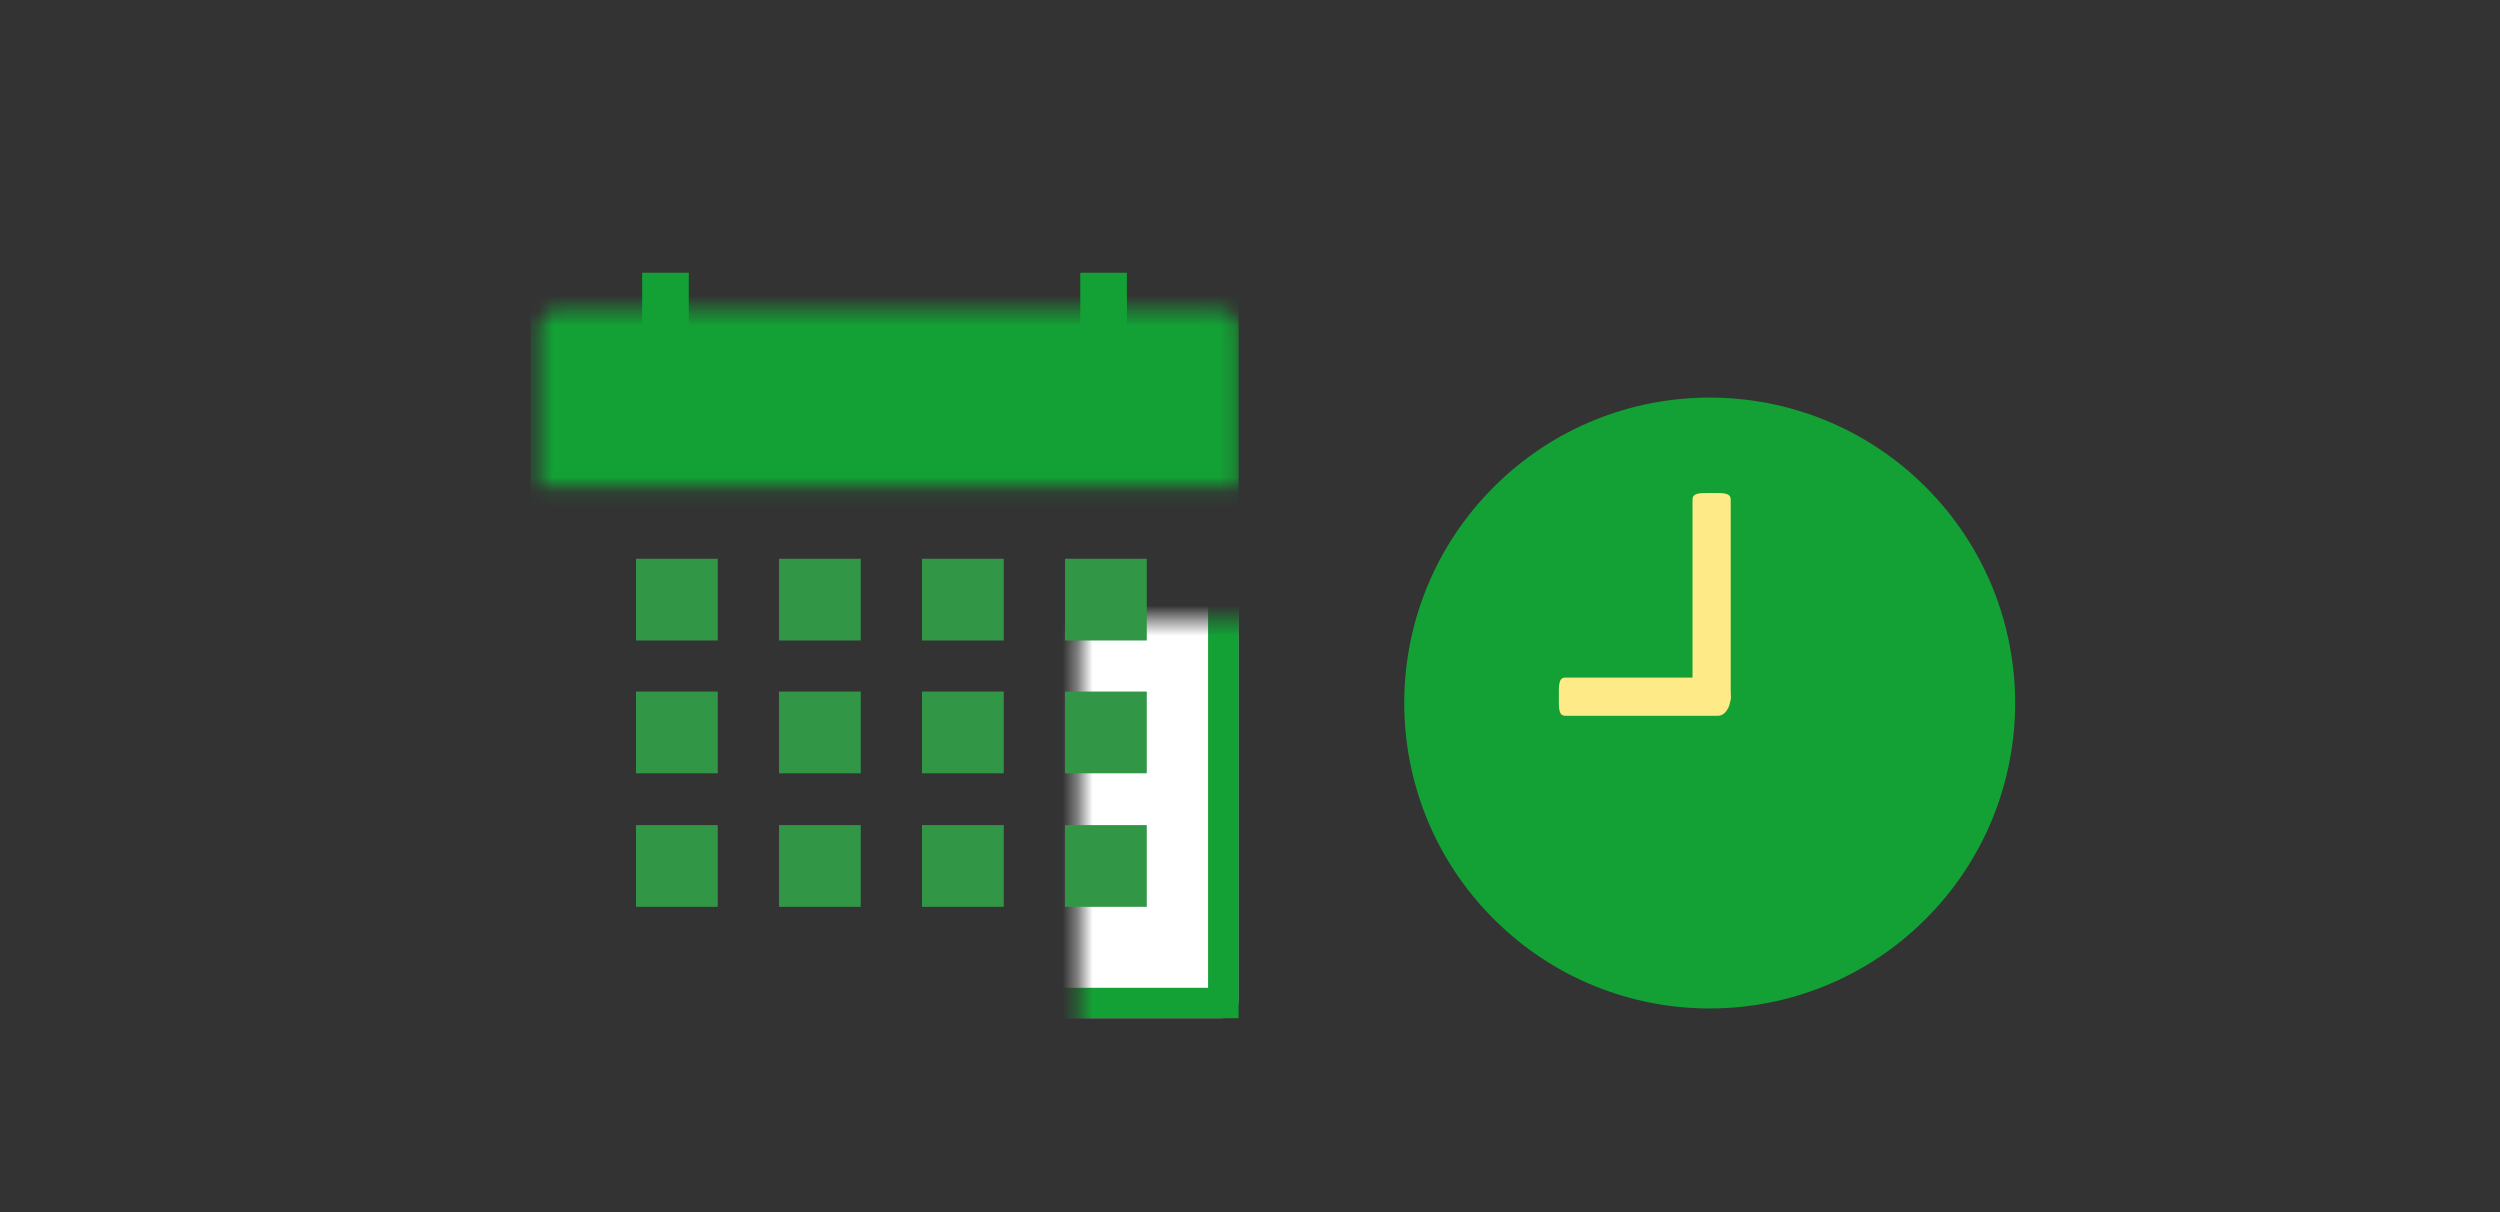 <svg width="165" height="80" viewBox="0 0 165 80" fill="none" xmlns="http://www.w3.org/2000/svg">
<rect x="0" y="0" width="165" height="80" fill="#333333" stroke="none"/>
<g clip-path="url(#clip0_881_76286)">
<mask id="path-1-inside-1_881_76286" fill="white">
<rect x="35.615" y="20.461" width="46.141" height="46.757" rx="1.23"/>
</mask>
<rect x="35.615" y="20.461" width="46.141" height="46.757" rx="1.23" fill="white" stroke="#13A135" stroke-width="4.045" mask="url(#path-1-inside-1_881_76286)"/>
<mask id="path-2-inside-2_881_76286" fill="white">
<path d="M35.615 21.691C35.615 21.012 36.166 20.461 36.846 20.461H80.526C81.206 20.461 81.757 21.012 81.757 21.691V32.15H35.615V21.691Z"/>
</mask>
<path d="M35.615 21.691C35.615 21.012 36.166 20.461 36.846 20.461H80.526C81.206 20.461 81.757 21.012 81.757 21.691V32.15H35.615V21.691Z" fill="#13A135" stroke="#13A135" stroke-width="3.691" mask="url(#path-2-inside-2_881_76286)"/>
<rect x="42.383" y="18" width="3.076" height="5.537" fill="#13A135"/>
<rect x="71.299" y="18" width="3.076" height="5.537" fill="#13A135"/>
<rect x="41.977" y="36.878" width="5.394" height="5.394" fill="#329647"/>
<rect x="51.416" y="36.878" width="5.394" height="5.394" fill="#329647"/>
<rect x="60.853" y="36.878" width="5.394" height="5.394" fill="#329647"/>
<rect x="70.293" y="36.878" width="5.394" height="5.394" fill="#329647"/>
<rect x="41.977" y="45.643" width="5.394" height="5.394" fill="#329647"/>
<rect x="51.416" y="45.643" width="5.394" height="5.394" fill="#329647"/>
<rect x="60.853" y="45.643" width="5.394" height="5.394" fill="#329647"/>
<rect x="70.293" y="45.643" width="5.394" height="5.394" fill="#329647"/>
<rect x="41.977" y="54.457" width="5.394" height="5.394" fill="#329647"/>
<rect x="51.416" y="54.457" width="5.394" height="5.394" fill="#329647"/>
<rect x="60.853" y="54.457" width="5.394" height="5.394" fill="#329647"/>
<rect x="70.293" y="54.457" width="5.394" height="5.394" fill="#329647"/>
</g>
<g clip-path="url(#clip1_881_76286)">
<path d="M126.204 33.036C133.584 40.416 133.584 52.383 126.204 59.763C118.823 67.144 106.857 67.144 99.476 59.763C92.095 52.383 92.095 40.416 99.476 33.036C106.857 25.655 118.823 25.655 126.204 33.036Z" fill="#13A135" stroke="#13A135" stroke-width="2.52"/>
<path d="M113.384 47.241H103.307C102.842 47.241 102.886 46.677 102.886 45.981C102.886 45.285 102.842 44.721 103.307 44.721H113.384C113.849 44.721 114.226 45.285 114.226 45.981C114.226 46.677 113.849 47.241 113.384 47.241Z" fill="#FFEA88"/>
<path d="M112.967 46.068C112.271 46.068 111.707 46.534 111.707 46.068V32.964C111.707 32.498 112.271 32.54 112.967 32.54C113.663 32.54 114.227 32.498 114.227 32.964V46.067C114.227 46.532 113.663 46.068 112.967 46.068Z" fill="#FFEA88"/>
</g>
<defs>
<clipPath id="clip0_881_76286">
<rect width="46.757" height="49.217" fill="white" transform="translate(35 18)"/>
</clipPath>
<clipPath id="clip1_881_76286">
<rect width="40.32" height="40.32" fill="white" transform="translate(92.68 26.24)"/>
</clipPath>
</defs>
</svg>
